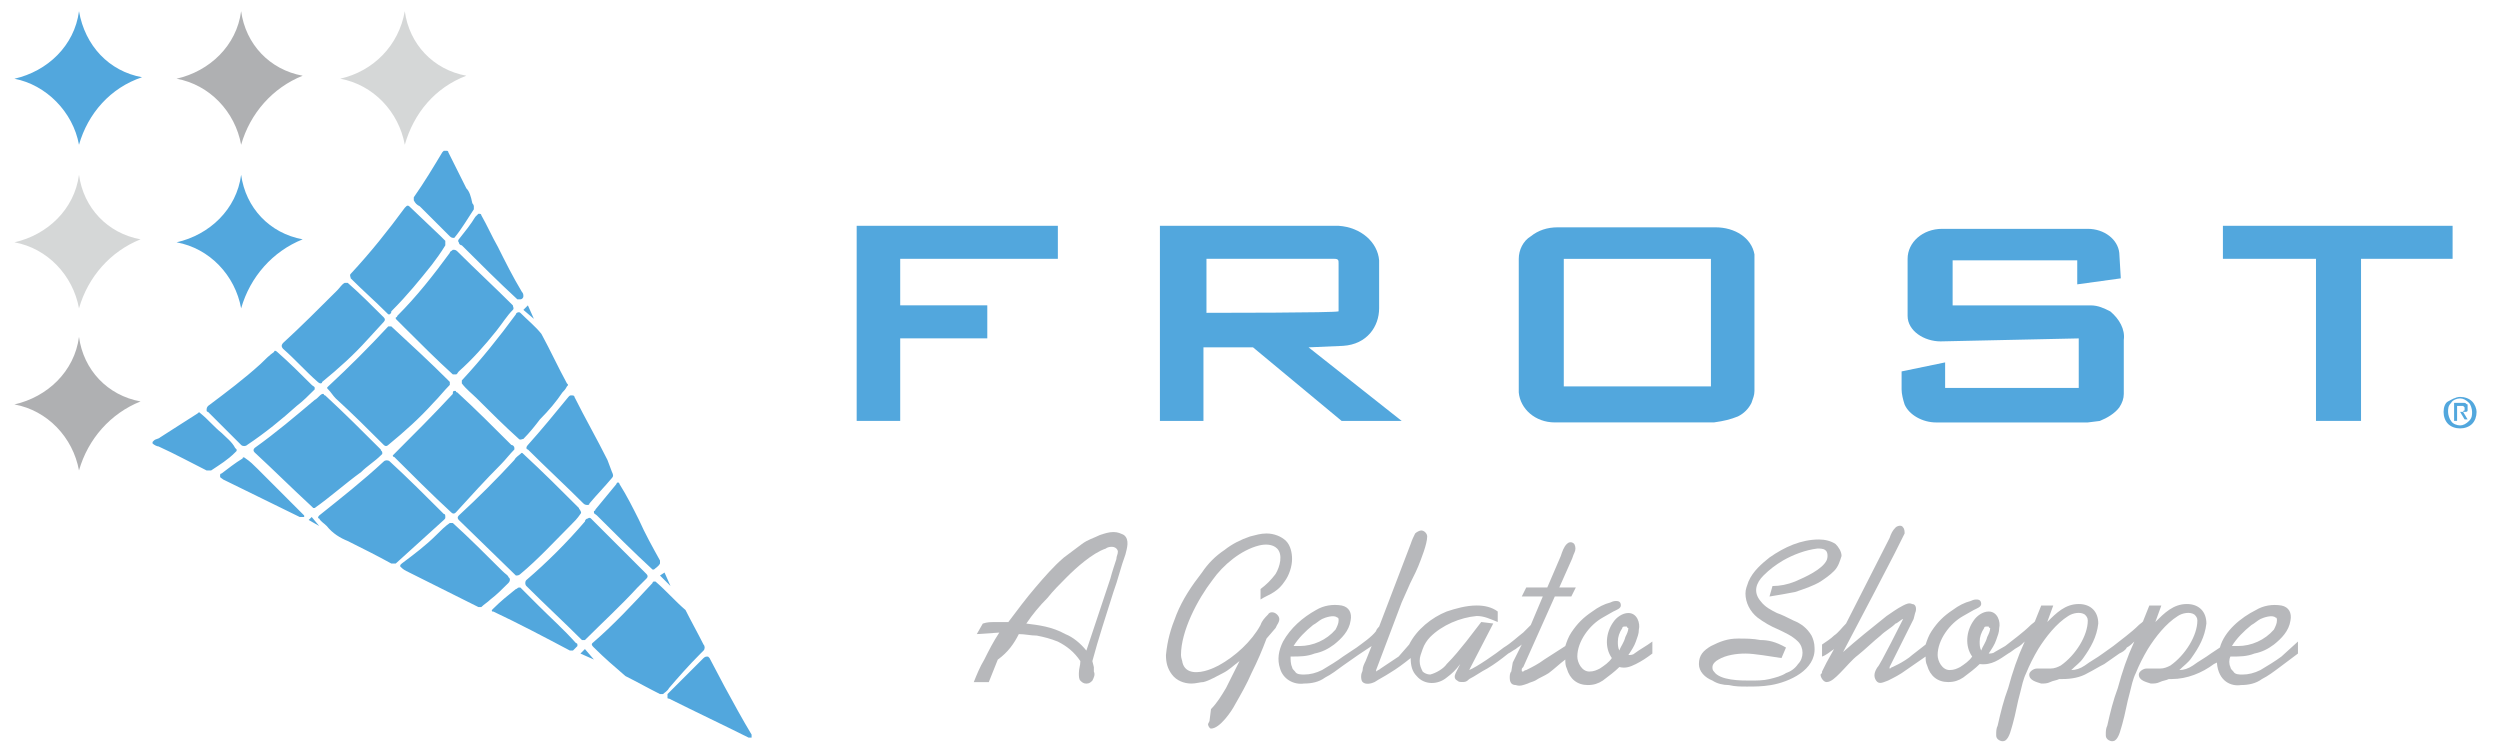 <?xml version="1.0" encoding="UTF-8"?> <svg xmlns="http://www.w3.org/2000/svg" width="97" height="29" viewBox="0 0 97 29" fill="none"> <path fill-rule="evenodd" clip-rule="evenodd" d="M3.065 18.254C2.832 16.973 1.841 15.925 0.56 15.692C1.841 15.401 2.89 14.411 3.065 13.072C3.239 14.353 4.171 15.343 5.453 15.576C4.288 16.041 3.414 17.031 3.065 18.254Z" fill="#AFB0B2"></path> <path fill-rule="evenodd" clip-rule="evenodd" d="M3.065 11.964C2.832 10.683 1.841 9.635 0.56 9.402C1.841 9.111 2.89 8.121 3.065 6.782C3.239 8.063 4.171 9.053 5.453 9.286C4.288 9.752 3.414 10.742 3.065 11.964Z" fill="#D5D7D7"></path> <path fill-rule="evenodd" clip-rule="evenodd" d="M3.065 5.617C2.832 4.336 1.783 3.288 0.56 3.055C1.841 2.764 2.89 1.774 3.065 0.435C3.298 1.774 4.23 2.764 5.511 2.997C4.288 3.405 3.414 4.395 3.065 5.617Z" fill="#52A7DD"></path> <path fill-rule="evenodd" clip-rule="evenodd" d="M9.356 11.964C9.123 10.683 8.133 9.635 6.851 9.402C8.133 9.111 9.181 8.121 9.356 6.782C9.531 8.063 10.463 9.053 11.744 9.286C10.579 9.752 9.705 10.742 9.356 11.964Z" fill="#52A7DD"></path> <path fill-rule="evenodd" clip-rule="evenodd" d="M9.356 5.617C9.123 4.335 8.133 3.287 6.851 3.054C8.133 2.763 9.181 1.773 9.356 0.434C9.531 1.715 10.463 2.705 11.744 2.938C10.579 3.404 9.705 4.394 9.356 5.617Z" fill="#AFB0B2"></path> <path fill-rule="evenodd" clip-rule="evenodd" d="M15.706 5.617C15.473 4.335 14.482 3.287 13.201 3.054C14.482 2.763 15.473 1.773 15.706 0.434C15.88 1.715 16.812 2.705 18.094 2.938C16.871 3.404 16.055 4.394 15.706 5.617Z" fill="#D5D7D7"></path> <path fill-rule="evenodd" clip-rule="evenodd" d="M28.113 26.639L27.53 25.533L27.472 25.475H27.414C27.356 25.475 27.297 25.533 27.297 25.533C26.831 25.999 26.365 26.465 25.899 26.93C25.899 26.93 25.899 26.989 25.899 27.047C25.899 27.105 25.899 27.105 25.958 27.105C27.006 27.629 27.996 28.095 29.045 28.619H29.103H29.162C29.162 28.561 29.162 28.561 29.162 28.503C28.812 27.921 28.462 27.28 28.113 26.639ZM27.181 25.358C27.239 25.3 27.239 25.3 27.297 25.242C27.356 25.183 27.356 25.067 27.297 25.009C27.064 24.543 26.831 24.135 26.598 23.669C26.191 23.32 25.841 22.912 25.433 22.563H25.375C25.375 22.563 25.317 22.563 25.317 22.621C24.56 23.436 23.802 24.252 22.987 24.951C22.928 25.009 22.987 25.067 23.045 25.125C23.453 25.533 23.86 25.882 24.268 26.232C24.734 26.465 25.142 26.698 25.608 26.93C25.666 26.93 25.666 26.93 25.725 26.93C25.783 26.872 25.899 26.814 25.958 26.698C26.307 26.29 26.715 25.824 27.181 25.358ZM20.89 23.495C20.657 23.262 20.424 23.029 20.191 22.796H20.132C20.074 22.796 20.074 22.854 20.016 22.854C19.725 23.087 19.433 23.32 19.142 23.611L19.084 23.669C19.084 23.728 19.084 23.728 19.142 23.728C20.132 24.194 21.123 24.718 22.113 25.242C22.171 25.242 22.23 25.242 22.23 25.242C22.288 25.183 22.346 25.125 22.404 25.067V25.009C22.404 25.009 22.404 24.951 22.346 24.951C21.88 24.427 21.356 23.961 20.89 23.495ZM24.734 22.796C24.851 22.68 24.967 22.563 25.084 22.447C25.142 22.388 25.142 22.33 25.084 22.272C24.385 21.573 23.628 20.816 22.928 20.117C22.928 20.117 22.87 20.059 22.812 20.117C22.754 20.117 22.695 20.175 22.695 20.234C21.997 21.049 21.239 21.806 20.424 22.505C20.365 22.563 20.365 22.68 20.424 22.738C21.123 23.436 21.88 24.135 22.579 24.834C22.637 24.834 22.637 24.834 22.695 24.834C23.395 24.135 24.094 23.495 24.734 22.796ZM19.492 22.155C18.851 21.515 18.21 20.874 17.569 20.292C17.569 20.292 17.511 20.292 17.453 20.292C17.278 20.408 17.103 20.583 16.929 20.758C16.521 21.165 16.055 21.515 15.589 21.864L15.53 21.922V21.981C15.589 22.039 15.647 22.097 15.764 22.155L18.56 23.553C18.618 23.553 18.618 23.553 18.676 23.553C18.793 23.436 18.909 23.378 19.026 23.262C19.259 23.087 19.492 22.854 19.725 22.621C19.725 22.621 19.783 22.563 19.783 22.505C19.783 22.447 19.783 22.447 19.725 22.388C19.725 22.33 19.608 22.272 19.492 22.155ZM22.113 20.408C22.288 20.234 22.404 20.117 22.521 19.942C22.521 19.942 22.579 19.884 22.521 19.826C22.521 19.768 22.462 19.768 22.462 19.71C21.764 19.011 21.064 18.312 20.307 17.613C20.249 17.555 20.249 17.555 20.191 17.613C20.132 17.671 20.016 17.73 19.958 17.846C19.259 18.603 18.56 19.302 17.802 20.001C17.744 20.059 17.744 20.117 17.802 20.175L20.016 22.33C20.074 22.33 20.132 22.33 20.191 22.272C20.89 21.689 21.472 21.049 22.113 20.408ZM24.793 20.175C24.56 19.71 24.327 19.244 24.035 18.778C24.035 18.778 24.035 18.72 23.977 18.72C23.977 18.72 23.919 18.72 23.919 18.778L23.103 19.768C23.103 19.768 23.103 19.826 23.045 19.826V19.884C23.045 19.942 23.103 19.942 23.162 20.001C23.86 20.7 24.56 21.398 25.317 22.097H25.375C25.433 22.039 25.55 21.981 25.608 21.864C25.608 21.806 25.608 21.806 25.608 21.748C25.317 21.224 25.026 20.7 24.793 20.175ZM17.22 20.175C17.278 20.117 17.278 20.117 17.278 20.059C17.278 20.001 17.278 19.942 17.22 19.942C16.521 19.244 15.822 18.545 15.123 17.904C15.065 17.846 14.948 17.846 14.89 17.904C14.074 18.661 13.259 19.302 12.385 20.001C12.327 20.059 12.327 20.117 12.385 20.117C12.443 20.234 12.56 20.292 12.676 20.408C12.909 20.7 13.2 20.874 13.492 20.991C14.074 21.282 14.657 21.573 15.181 21.864C15.239 21.864 15.297 21.864 15.356 21.864C15.996 21.282 16.579 20.758 17.22 20.175ZM14.016 18.312C14.249 18.079 14.54 17.904 14.773 17.671L14.832 17.613V17.555C14.832 17.497 14.773 17.497 14.773 17.439C14.074 16.74 13.375 16.041 12.618 15.342C12.618 15.342 12.56 15.342 12.56 15.284H12.501C12.385 15.342 12.327 15.459 12.21 15.517C11.453 16.157 10.696 16.798 9.88 17.38C9.822 17.438 9.822 17.497 9.88 17.555C10.637 18.254 11.336 18.953 12.094 19.651L12.152 19.71H12.21C12.793 19.302 13.375 18.778 14.016 18.312ZM19.433 18.021C19.608 17.846 19.783 17.613 19.958 17.439V17.38C19.958 17.322 19.899 17.264 19.841 17.264C19.142 16.565 18.443 15.866 17.744 15.226C17.744 15.226 17.686 15.226 17.686 15.167H17.628C17.569 15.167 17.569 15.226 17.569 15.284C16.812 16.099 16.055 16.856 15.297 17.613L15.239 17.671C15.239 17.671 15.239 17.73 15.297 17.73C15.996 18.428 16.754 19.186 17.511 19.884C17.569 19.942 17.628 19.942 17.686 19.884C18.268 19.244 18.851 18.603 19.433 18.021ZM23.569 17.846C23.162 17.031 22.695 16.215 22.288 15.4C22.288 15.342 22.23 15.342 22.171 15.342C22.113 15.342 22.113 15.342 22.055 15.4C21.53 16.041 21.006 16.681 20.482 17.264C20.482 17.264 20.424 17.322 20.424 17.38C20.424 17.38 20.424 17.439 20.482 17.439C21.181 18.137 21.938 18.836 22.637 19.535C22.695 19.593 22.754 19.593 22.812 19.593C22.87 19.593 22.87 19.535 22.87 19.535C23.162 19.186 23.453 18.894 23.744 18.545C23.802 18.487 23.802 18.428 23.744 18.312L23.569 17.846ZM11.511 15.75C11.744 15.575 11.977 15.342 12.21 15.109V15.051C12.21 14.993 12.152 14.993 12.094 14.934C11.686 14.527 11.22 14.061 10.754 13.653C10.696 13.595 10.637 13.595 10.637 13.653C10.463 13.77 10.288 13.944 10.113 14.119C9.472 14.701 8.773 15.226 8.074 15.75C8.016 15.808 8.016 15.866 8.016 15.924C8.016 15.983 8.074 15.983 8.074 15.983C8.482 16.39 8.948 16.856 9.356 17.264C9.414 17.322 9.531 17.322 9.589 17.264C10.288 16.798 10.929 16.274 11.511 15.75ZM16.812 15.633C17.045 15.4 17.22 15.167 17.453 14.934C17.453 14.934 17.453 14.876 17.453 14.818L17.395 14.76C16.696 14.061 15.938 13.362 15.181 12.663C15.123 12.663 15.065 12.663 15.065 12.663C14.307 13.479 13.55 14.236 12.734 14.993C12.676 15.051 12.676 15.051 12.734 15.109C12.851 15.226 12.909 15.342 13.026 15.459C13.666 16.041 14.307 16.681 14.89 17.264C14.948 17.322 15.006 17.322 15.065 17.264C15.705 16.74 16.288 16.215 16.812 15.633ZM21.822 15.226C21.88 15.167 21.938 15.109 21.997 14.993C22.055 14.934 22.055 14.934 21.997 14.876C21.647 14.236 21.356 13.595 21.006 12.954C20.773 12.663 20.482 12.43 20.191 12.139C20.132 12.081 20.016 12.139 20.016 12.197C19.375 13.071 18.676 13.944 17.919 14.76C17.919 14.818 17.919 14.818 17.919 14.876C18.094 15.109 18.327 15.284 18.501 15.459C19.026 15.983 19.55 16.507 20.132 17.031C20.191 17.089 20.249 17.031 20.307 17.031C20.54 16.798 20.773 16.507 20.948 16.274C21.297 15.924 21.589 15.575 21.822 15.226ZM14.249 13.187L14.89 12.489C14.948 12.43 14.948 12.372 14.89 12.314C14.424 11.848 13.958 11.382 13.492 10.975C13.433 10.975 13.433 10.975 13.375 10.975C13.259 11.033 13.2 11.149 13.084 11.266C12.385 11.964 11.686 12.663 10.987 13.304C10.987 13.304 10.929 13.362 10.929 13.42C10.929 13.479 10.987 13.537 10.987 13.537C11.453 13.944 11.861 14.41 12.327 14.818C12.327 14.818 12.385 14.876 12.443 14.876C12.443 14.876 12.501 14.876 12.501 14.818C13.142 14.294 13.725 13.77 14.249 13.187ZM19.259 12.838C19.492 12.547 19.666 12.256 19.899 12.023C19.958 11.964 19.899 11.906 19.899 11.848C19.2 11.149 18.443 10.45 17.744 9.752C17.744 9.752 17.686 9.693 17.628 9.693H17.569C17.511 9.752 17.453 9.752 17.453 9.81C16.812 10.683 16.171 11.499 15.414 12.256C15.414 12.256 15.414 12.314 15.356 12.314V12.372C15.472 12.489 15.589 12.605 15.705 12.722C16.346 13.362 16.929 13.944 17.569 14.527C17.569 14.527 17.628 14.527 17.686 14.527C17.744 14.527 17.744 14.469 17.802 14.41C18.327 13.944 18.793 13.42 19.259 12.838ZM16.754 10.276C16.929 10.043 17.103 9.81 17.278 9.519C17.278 9.46 17.278 9.46 17.278 9.402V9.344C17.22 9.286 17.162 9.228 17.103 9.169L15.88 8.005C15.88 8.005 15.822 7.946 15.764 8.005L15.705 8.063C15.065 8.936 14.366 9.81 13.608 10.625C13.55 10.683 13.608 10.742 13.608 10.8C14.074 11.266 14.54 11.673 15.006 12.139L15.065 12.197H15.123C15.181 12.139 15.181 12.139 15.181 12.081C15.822 11.44 16.288 10.858 16.754 10.276ZM8.599 16.798C8.307 16.565 8.074 16.274 7.783 16.041C7.725 15.983 7.725 15.983 7.667 16.041C7.2 16.332 6.676 16.681 6.21 16.973C6.152 17.031 6.035 17.031 5.977 17.089C5.977 17.089 5.977 17.089 5.919 17.147V17.206C5.977 17.264 6.094 17.322 6.152 17.322C6.793 17.613 7.434 17.963 8.016 18.254C8.074 18.254 8.133 18.254 8.191 18.254C8.54 18.021 8.832 17.846 9.123 17.555L9.181 17.497V17.439L9.123 17.38C9.006 17.147 8.773 16.973 8.599 16.798ZM19.317 9.577C19.084 9.169 18.909 8.762 18.676 8.354C18.676 8.354 18.676 8.296 18.618 8.296H18.56C18.501 8.354 18.501 8.354 18.443 8.412C18.268 8.703 18.035 8.995 17.802 9.286C17.802 9.286 17.744 9.344 17.802 9.402C17.802 9.46 17.861 9.519 17.919 9.519C18.618 10.217 19.317 10.916 20.074 11.615C20.074 11.615 20.132 11.615 20.191 11.615C20.249 11.615 20.307 11.557 20.307 11.499C20.307 11.44 20.307 11.382 20.249 11.324C19.899 10.742 19.608 10.159 19.317 9.577ZM9.997 18.195C9.822 18.021 9.705 17.904 9.531 17.788C9.472 17.73 9.414 17.73 9.414 17.788C9.123 17.963 8.832 18.195 8.599 18.37C8.599 18.37 8.54 18.37 8.54 18.428V18.487C8.54 18.545 8.599 18.545 8.657 18.603L11.628 20.059C11.686 20.059 11.744 20.059 11.744 20.059C11.744 20.059 11.744 20.059 11.802 20.059V20.001L9.997 18.195ZM18.094 7.306C17.861 6.84 17.628 6.374 17.395 5.908C17.395 5.85 17.336 5.85 17.336 5.85C17.278 5.85 17.278 5.85 17.22 5.85L17.162 5.908C16.812 6.491 16.463 7.073 16.055 7.655C16.055 7.713 16.055 7.713 16.055 7.772C16.113 7.888 16.171 7.946 16.288 8.005C16.696 8.412 17.045 8.762 17.453 9.169C17.453 9.169 17.511 9.228 17.569 9.228H17.628C17.919 8.878 18.152 8.47 18.385 8.121C18.385 8.063 18.385 8.063 18.385 8.005C18.385 7.946 18.327 7.888 18.327 7.888C18.268 7.597 18.21 7.422 18.094 7.306ZM20.482 11.848L20.715 12.372L20.307 12.023L20.482 11.848ZM25.783 22.214L26.016 22.738L25.608 22.33L25.783 22.214ZM22.521 25.358L23.045 25.591L22.695 25.183L22.521 25.358ZM11.977 20.175L12.385 20.408L12.094 20.059L11.977 20.175Z" fill="#52A7DD"></path> <path fill-rule="evenodd" clip-rule="evenodd" d="M34.928 13.128H38.307V11.847H34.928V10.042H41.045V8.761H33.239V16.331H34.928V13.128Z" fill="#52A7DD"></path> <path fill-rule="evenodd" clip-rule="evenodd" d="M46.753 13.477H48.617L52.054 16.331H54.384L50.772 13.477L52.112 13.419C53.044 13.361 53.51 12.662 53.51 11.963C53.51 11.148 53.51 10.799 53.51 10.1C53.452 9.401 52.811 8.819 51.937 8.761H45.005V16.331H46.694V13.477H46.753ZM46.753 10.042H51.762C51.937 10.042 51.937 10.1 51.937 10.216C51.937 10.275 51.937 12.08 51.937 12.08C51.821 12.138 47.102 12.138 46.811 12.138V10.042H46.753Z" fill="#52A7DD"></path> <path fill-rule="evenodd" clip-rule="evenodd" d="M67.432 16.157C67.665 16.041 67.84 15.866 67.957 15.633C68.015 15.458 68.073 15.342 68.073 15.167C68.073 14.643 68.073 10.043 68.073 9.868C67.957 9.227 67.316 8.82 66.559 8.82H61.374H60.442C60.034 8.82 59.685 8.936 59.394 9.169C59.102 9.344 58.928 9.693 58.928 10.043C58.928 10.683 58.928 14.934 58.928 15.225C58.986 15.866 59.568 16.39 60.326 16.39H66.5C66.908 16.332 67.141 16.273 67.432 16.157ZM60.675 10.043H66.384V14.992H60.675V10.043Z" fill="#52A7DD"></path> <path fill-rule="evenodd" clip-rule="evenodd" d="M80.655 13.13V15.051H75.471V14.061L73.782 14.411V15.11C73.782 15.284 73.84 15.517 73.898 15.692C74.073 16.1 74.597 16.391 75.121 16.391H81.005L81.471 16.333C81.762 16.216 82.053 16.041 82.228 15.809C82.345 15.634 82.403 15.459 82.403 15.284V13.188C82.461 12.78 82.228 12.373 81.879 12.082C81.646 11.965 81.413 11.849 81.121 11.849H75.762V10.102H80.597V11.033L82.287 10.8L82.228 9.81C82.17 9.286 81.646 8.879 81.005 8.879H75.355C74.597 8.879 74.015 9.403 74.015 10.043V12.256C74.015 12.838 74.656 13.246 75.296 13.246L80.655 13.13Z" fill="#52A7DD"></path> <path fill-rule="evenodd" clip-rule="evenodd" d="M89.86 10.042V16.331H91.608V10.042H95.161V8.761H86.249V10.042H89.86Z" fill="#52A7DD"></path> <path fill-rule="evenodd" clip-rule="evenodd" d="M86.015 25.707C86.073 26.464 86.598 26.638 86.947 26.58C87.239 26.58 87.53 26.522 87.763 26.347C87.996 26.231 88.229 26.056 88.462 25.881C88.695 25.707 88.928 25.532 89.161 25.357V24.891L88.52 25.474C88.287 25.648 87.996 25.823 87.705 25.998C87.472 26.114 87.239 26.173 87.006 26.173C86.889 26.173 86.714 26.173 86.656 26.056C86.598 25.998 86.54 25.94 86.54 25.881C86.481 25.765 86.481 25.59 86.54 25.474H86.598C86.889 25.474 87.18 25.474 87.472 25.357C87.763 25.299 87.996 25.183 88.229 25.008C88.52 24.775 88.811 24.484 88.87 24.076C88.928 23.785 88.811 23.552 88.52 23.494C88.171 23.436 87.821 23.494 87.53 23.669C86.947 23.96 86.306 24.484 86.132 25.124L85.782 25.357C85.549 25.532 85.316 25.648 85.083 25.823C84.909 25.94 84.734 25.998 84.559 25.998C84.734 25.823 84.909 25.707 85.025 25.532C85.316 25.124 85.549 24.717 85.608 24.193C85.608 23.727 85.316 23.436 84.85 23.436C84.326 23.436 83.977 23.785 83.627 24.134L83.86 23.494H83.394L83.161 24.076C83.161 24.134 83.044 24.193 82.986 24.251C82.695 24.542 82.287 24.833 81.996 25.066L81.588 25.357C81.355 25.532 81.122 25.648 80.889 25.823C80.714 25.94 80.54 25.998 80.365 25.998C80.54 25.823 80.714 25.707 80.831 25.532C81.122 25.124 81.355 24.717 81.413 24.193C81.413 23.727 81.122 23.436 80.656 23.436C80.132 23.436 79.782 23.785 79.433 24.134L79.666 23.494H79.2L78.967 24.076C78.967 24.134 78.85 24.193 78.792 24.251C78.501 24.542 78.093 24.833 77.802 25.066C77.685 25.124 77.51 25.241 77.394 25.299C77.336 25.357 77.219 25.357 77.161 25.357C77.278 25.183 77.394 25.008 77.452 24.833C77.51 24.659 77.569 24.542 77.569 24.367C77.627 24.134 77.51 23.727 77.161 23.727C76.928 23.727 76.695 23.901 76.579 24.076C76.287 24.484 76.229 25.066 76.52 25.474C76.404 25.648 76.229 25.765 76.054 25.881C75.938 25.94 75.821 25.998 75.646 25.998C75.355 25.998 75.18 25.648 75.18 25.416C75.18 24.833 75.646 24.193 76.171 23.901C76.287 23.843 76.462 23.727 76.579 23.669C76.695 23.61 76.87 23.552 76.87 23.436C76.87 23.319 76.811 23.261 76.695 23.261C76.637 23.261 76.579 23.261 76.462 23.319C76.229 23.377 75.996 23.494 75.763 23.669C75.413 23.901 75.18 24.134 74.947 24.484C74.831 24.659 74.773 24.833 74.714 25.008L74.19 25.416C74.074 25.532 73.782 25.707 73.666 25.765L73.433 25.881C73.375 25.881 73.375 25.94 73.316 25.94V25.881L74.248 24.018L74.307 23.785C74.365 23.669 74.365 23.436 74.19 23.436C74.074 23.377 73.957 23.436 73.841 23.494C73.608 23.61 73.375 23.785 73.2 23.901C72.617 24.367 72.035 24.833 71.511 25.299L72.734 22.97L73.491 21.514L73.666 21.165L73.841 20.815L73.899 20.699C73.899 20.64 73.899 20.524 73.841 20.466C73.782 20.349 73.608 20.407 73.549 20.466C73.433 20.582 73.375 20.699 73.316 20.873L71.627 24.193C71.452 24.367 71.336 24.542 71.161 24.659C71.044 24.775 70.87 24.891 70.695 25.008V25.474C70.87 25.416 70.986 25.299 71.161 25.183L70.87 25.707C70.811 25.823 70.753 25.94 70.695 26.056C70.695 26.114 70.695 26.114 70.637 26.173C70.637 26.289 70.753 26.464 70.87 26.464C71.044 26.464 71.219 26.289 71.394 26.114C71.627 25.881 71.86 25.59 72.093 25.416C72.384 25.183 72.676 24.891 72.967 24.659C73.142 24.484 73.375 24.367 73.549 24.193C73.608 24.193 73.782 24.018 73.841 24.018C73.841 24.018 72.909 25.881 72.85 25.881C72.734 26.056 72.676 26.231 72.792 26.405C72.909 26.58 73.083 26.464 73.258 26.405C73.491 26.289 73.724 26.173 73.957 25.998L74.714 25.474C74.714 25.59 74.714 25.707 74.773 25.823C74.889 26.231 75.18 26.464 75.588 26.464C75.821 26.464 75.996 26.405 76.171 26.289C76.404 26.114 76.637 25.94 76.811 25.765C77.278 25.823 77.569 25.59 77.918 25.357C78.035 25.299 78.151 25.183 78.268 25.124C78.384 25.066 78.501 24.95 78.559 24.891C78.268 25.532 78.093 26.056 77.918 26.697C77.743 27.163 77.627 27.628 77.51 28.152C77.452 28.269 77.452 28.385 77.452 28.502C77.452 28.56 77.452 28.618 77.51 28.677C77.569 28.735 77.685 28.793 77.802 28.735C77.977 28.618 78.035 28.269 78.093 28.094C78.21 27.687 78.268 27.279 78.384 26.871C78.442 26.638 78.501 26.347 78.617 26.114C78.734 25.823 78.909 25.474 79.083 25.183C79.375 24.717 79.782 24.193 80.248 23.901C80.423 23.785 80.714 23.727 80.889 23.843C80.947 23.901 81.006 23.96 81.006 24.076C81.006 24.659 80.54 25.416 79.957 25.823C79.841 25.881 79.724 25.94 79.549 25.94C79.491 25.94 79.375 25.94 79.316 25.94C79.2 25.94 79.142 25.94 79.025 25.94C78.909 25.94 78.734 26.056 78.734 26.173C78.734 26.405 79.025 26.464 79.2 26.522C79.316 26.522 79.433 26.522 79.549 26.464C79.666 26.405 79.782 26.405 79.899 26.347H80.015C80.365 26.347 80.714 26.289 81.006 26.114C81.239 25.998 81.413 25.881 81.646 25.765C81.821 25.648 82.054 25.474 82.229 25.357C82.345 25.299 82.462 25.241 82.52 25.124C82.637 25.066 82.753 24.95 82.811 24.891C82.52 25.532 82.345 26.056 82.171 26.697C81.996 27.163 81.879 27.628 81.763 28.152C81.705 28.269 81.705 28.385 81.705 28.502C81.705 28.56 81.705 28.618 81.763 28.677C81.821 28.735 81.938 28.793 82.054 28.735C82.229 28.618 82.287 28.269 82.345 28.094C82.462 27.687 82.52 27.279 82.637 26.871C82.695 26.638 82.753 26.347 82.87 26.114C82.986 25.823 83.161 25.474 83.336 25.183C83.627 24.717 84.035 24.193 84.501 23.901C84.675 23.785 84.967 23.727 85.141 23.843C85.2 23.901 85.258 23.96 85.258 24.076C85.258 24.659 84.792 25.416 84.21 25.823C84.093 25.881 83.977 25.94 83.802 25.94C83.743 25.94 83.627 25.94 83.569 25.94C83.452 25.94 83.394 25.94 83.277 25.94C83.161 25.94 82.986 26.056 82.986 26.173C82.986 26.405 83.277 26.464 83.452 26.522C83.569 26.522 83.685 26.522 83.802 26.464C83.918 26.405 84.035 26.405 84.151 26.347H84.268C84.85 26.347 85.433 26.114 85.899 25.765L86.015 25.707ZM86.598 25.066C86.773 24.775 87.064 24.484 87.355 24.251C87.472 24.193 87.588 24.076 87.705 24.018C87.821 23.96 88.171 23.843 88.287 23.96C88.345 23.96 88.345 24.018 88.345 24.076C88.345 24.193 88.287 24.309 88.229 24.426C87.879 24.833 87.355 25.066 86.831 25.066C86.714 25.066 86.656 25.066 86.598 25.066ZM76.87 25.241C76.811 25.124 76.811 25.008 76.811 24.891C76.811 24.717 76.87 24.542 76.986 24.367C76.986 24.309 77.044 24.309 77.103 24.309H77.161C77.161 24.309 77.161 24.367 77.219 24.367C77.219 24.484 77.161 24.6 77.103 24.717C77.044 24.95 76.928 25.066 76.87 25.241Z" fill="#B7B8BB"></path> <path fill-rule="evenodd" clip-rule="evenodd" d="M68.307 24.834C68.016 24.776 67.724 24.776 67.433 24.776C67.025 24.776 66.734 24.892 66.385 25.067C66.093 25.241 65.918 25.416 65.918 25.766C65.918 26.057 66.151 26.29 66.443 26.406C66.618 26.523 66.85 26.581 67.084 26.581C67.317 26.639 67.549 26.639 67.782 26.639C68.074 26.639 68.365 26.639 68.715 26.581C69.414 26.464 70.462 25.999 70.404 25.125C70.404 24.95 70.346 24.776 70.287 24.659C70.113 24.368 69.88 24.193 69.588 24.077C69.355 23.96 69.122 23.844 68.948 23.786C68.715 23.669 68.481 23.553 68.307 23.32C68.016 22.97 68.132 22.621 68.423 22.33C68.656 22.097 68.889 21.922 69.181 21.747C69.588 21.515 70.054 21.34 70.52 21.282C70.579 21.282 70.753 21.282 70.812 21.34C70.928 21.398 70.928 21.631 70.87 21.747C70.695 22.097 70.054 22.388 69.647 22.563C69.355 22.679 69.064 22.738 68.773 22.738L68.656 23.145C69.006 23.087 69.355 23.029 69.647 22.97C69.996 22.854 70.346 22.738 70.637 22.563C70.812 22.446 70.986 22.33 71.161 22.155C71.336 21.98 71.394 21.747 71.452 21.573C71.452 21.398 71.336 21.223 71.219 21.107C71.045 20.991 70.812 20.932 70.579 20.932C69.88 20.932 69.239 21.223 68.656 21.631C68.365 21.864 68.016 22.155 67.841 22.563C67.782 22.738 67.724 22.854 67.724 23.029C67.724 23.378 67.899 23.727 68.19 23.96C68.423 24.135 68.715 24.31 69.006 24.426C69.239 24.543 69.53 24.659 69.763 24.892C69.996 25.125 69.996 25.533 69.763 25.766C69.647 25.94 69.472 26.057 69.297 26.115C69.122 26.232 68.889 26.29 68.656 26.348C68.423 26.406 68.132 26.406 67.899 26.406C67.549 26.406 66.734 26.406 66.501 26.057C66.443 25.999 66.443 25.94 66.443 25.882C66.443 25.766 66.559 25.649 66.676 25.591C66.967 25.416 67.375 25.358 67.724 25.358C68.074 25.358 68.715 25.474 69.122 25.533L69.297 25.125C68.889 24.892 68.598 24.834 68.307 24.834Z" fill="#B7B8BB"></path> <path fill-rule="evenodd" clip-rule="evenodd" d="M60.734 25.59C60.734 25.706 60.734 25.823 60.792 25.939C60.908 26.347 61.2 26.58 61.608 26.58C61.84 26.58 62.015 26.521 62.19 26.405C62.423 26.23 62.656 26.056 62.831 25.881C63.064 25.939 63.239 25.881 63.472 25.765C63.705 25.648 63.879 25.532 64.112 25.357V24.891C63.879 25.066 63.646 25.182 63.413 25.357C63.355 25.415 63.239 25.415 63.18 25.415C63.297 25.24 63.413 25.066 63.472 24.891C63.53 24.716 63.588 24.6 63.588 24.425C63.646 24.192 63.53 23.785 63.18 23.785C62.947 23.785 62.714 23.959 62.598 24.134C62.306 24.541 62.248 25.124 62.539 25.532C62.423 25.706 62.248 25.823 62.074 25.939C61.957 25.997 61.84 26.056 61.666 26.056C61.374 26.056 61.2 25.706 61.2 25.473C61.2 24.891 61.666 24.25 62.19 23.959C62.306 23.901 62.481 23.785 62.598 23.726C62.714 23.668 62.889 23.61 62.889 23.493C62.889 23.377 62.831 23.319 62.714 23.319C62.656 23.319 62.598 23.319 62.481 23.377C62.248 23.435 62.015 23.552 61.782 23.726C61.433 23.959 61.2 24.192 60.967 24.541C60.85 24.716 60.792 24.891 60.734 25.066L59.918 25.59C59.685 25.765 59.452 25.881 59.219 25.997C59.219 25.997 59.161 25.997 59.103 26.056C59.044 26.056 59.044 26.056 59.044 25.997C59.044 25.939 59.044 25.939 59.103 25.881L60.326 23.144H60.967L61.142 22.794H60.501L60.967 21.746C61.025 21.63 61.025 21.572 61.083 21.455C61.142 21.339 61.142 21.222 61.083 21.106C60.967 20.989 60.85 21.047 60.792 21.106C60.675 21.222 60.617 21.397 60.559 21.572L60.035 22.794H59.219L59.044 23.144H59.86L59.394 24.25C59.394 24.25 59.161 24.483 59.103 24.541C58.87 24.716 58.637 24.949 58.345 25.124C58.054 25.357 57.297 25.881 57.006 25.997L57.064 25.881L57.938 24.192L57.472 24.134L56.889 24.891C56.656 25.182 56.423 25.473 56.132 25.765C56.015 25.939 55.724 26.114 55.491 26.172C55.375 26.172 55.258 26.114 55.2 26.056C55.142 25.939 55.083 25.823 55.083 25.648C55.083 25.473 55.142 25.357 55.2 25.182C55.258 25.007 55.375 24.833 55.491 24.716C55.957 24.25 56.656 23.959 57.297 23.901C57.588 23.901 57.821 24.017 58.112 24.134V23.726C57.879 23.552 57.588 23.493 57.297 23.493C56.889 23.493 56.481 23.61 56.132 23.726C55.549 23.959 54.967 24.425 54.675 25.007L54.268 25.473L53.918 25.706L53.569 25.939C53.511 25.997 53.452 25.997 53.394 26.056V25.997L54.384 23.377L54.617 22.853C54.734 22.562 54.908 22.27 55.025 21.979C55.142 21.688 55.375 21.106 55.375 20.815C55.375 20.698 55.258 20.582 55.142 20.582C55.083 20.582 54.967 20.64 54.908 20.698C54.85 20.815 54.792 20.931 54.734 21.106L53.511 24.309C53.511 24.309 53.394 24.425 53.394 24.483C53.219 24.716 52.87 24.949 52.637 25.124L52.112 25.473C51.879 25.648 51.588 25.823 51.297 25.997C51.064 26.114 50.831 26.172 50.598 26.172C50.481 26.172 50.307 26.172 50.248 26.056C50.19 25.997 50.132 25.939 50.132 25.881C50.074 25.765 50.074 25.59 50.074 25.473H50.132C50.423 25.473 50.714 25.473 51.006 25.357C51.297 25.299 51.53 25.182 51.763 25.007C52.054 24.774 52.346 24.483 52.404 24.076C52.462 23.785 52.346 23.552 52.054 23.493C51.705 23.435 51.355 23.493 51.064 23.668C50.54 23.959 50.074 24.367 49.782 24.891C49.608 25.24 49.549 25.59 49.666 25.939C49.782 26.347 50.19 26.58 50.598 26.521C50.889 26.521 51.18 26.463 51.413 26.289C51.646 26.172 51.879 25.997 52.112 25.823L52.695 25.415C52.87 25.299 53.044 25.182 53.219 25.066L52.986 25.648C52.928 25.765 52.87 25.881 52.87 25.997C52.87 26.056 52.812 26.114 52.812 26.23C52.812 26.289 52.812 26.405 52.87 26.463C52.986 26.58 53.219 26.521 53.336 26.463C53.511 26.347 53.743 26.23 53.918 26.114C54.209 25.939 54.443 25.765 54.734 25.532C54.734 25.823 54.792 26.056 54.967 26.23C55.258 26.58 55.782 26.58 56.132 26.289C56.365 26.114 56.481 25.997 56.656 25.765C56.598 25.881 56.54 25.997 56.481 26.114C56.423 26.23 56.423 26.347 56.54 26.405C56.598 26.463 56.656 26.463 56.773 26.463C56.889 26.463 56.947 26.405 57.006 26.347C57.239 26.23 57.472 26.056 57.705 25.939C57.996 25.765 58.229 25.59 58.52 25.357C58.637 25.299 58.695 25.24 58.811 25.182C58.87 25.124 58.986 25.066 59.044 25.007L58.695 25.706L58.637 26.056C58.578 26.114 58.578 26.23 58.578 26.289C58.578 26.463 58.637 26.58 58.811 26.58C58.986 26.638 59.103 26.58 59.277 26.521C59.394 26.463 59.452 26.463 59.569 26.405C59.743 26.289 59.918 26.23 60.093 26.114C60.326 25.939 60.501 25.765 60.734 25.59ZM62.831 25.24C62.773 25.124 62.773 25.007 62.773 24.891C62.773 24.716 62.831 24.541 62.947 24.367C62.947 24.309 63.006 24.309 63.064 24.309H63.122C63.122 24.309 63.122 24.367 63.18 24.367C63.18 24.483 63.122 24.6 63.064 24.716C63.006 24.949 62.889 25.066 62.831 25.24ZM50.19 25.066C50.365 24.774 50.656 24.483 50.947 24.25C51.064 24.192 51.18 24.076 51.297 24.017C51.413 23.959 51.763 23.843 51.879 23.959C51.938 23.959 51.938 24.017 51.938 24.076C51.938 24.192 51.879 24.309 51.821 24.425C51.472 24.833 50.947 25.066 50.423 25.066C50.307 25.066 50.248 25.066 50.19 25.066Z" fill="#B7B8BB"></path> <path fill-rule="evenodd" clip-rule="evenodd" d="M46.928 27.978C46.928 27.978 46.87 27.978 46.928 27.978L46.87 28.095C46.87 28.153 46.928 28.269 46.987 28.269C47.336 28.269 47.802 27.57 47.919 27.337C48.152 26.93 48.385 26.522 48.559 26.115C48.792 25.649 48.967 25.241 49.142 24.775L49.492 24.368L49.55 24.251C49.666 24.076 49.666 23.96 49.55 23.843C49.433 23.727 49.258 23.727 49.2 23.843C49.084 23.96 48.967 24.076 48.909 24.251C48.559 24.892 47.919 25.474 47.278 25.823C47.161 25.882 47.045 25.94 46.87 25.998C46.521 26.115 45.996 26.173 45.88 25.707C45.88 25.649 45.822 25.532 45.822 25.416C45.822 24.484 46.462 23.261 47.045 22.504C47.453 21.922 48.152 21.339 48.851 21.165C49.084 21.107 49.375 21.107 49.55 21.281C49.783 21.514 49.666 21.98 49.492 22.271C49.317 22.504 49.142 22.679 48.909 22.854V23.261C49.084 23.145 49.258 23.086 49.433 22.97C49.608 22.854 49.724 22.737 49.841 22.562C50.016 22.329 50.132 21.98 50.132 21.689C50.132 21.456 50.074 21.165 49.899 20.99C49.724 20.815 49.433 20.699 49.142 20.699C48.909 20.699 48.734 20.757 48.501 20.815C48.152 20.932 47.802 21.107 47.511 21.339C47.161 21.572 46.87 21.863 46.637 22.213C46.229 22.737 45.88 23.261 45.647 23.843C45.414 24.426 45.297 24.833 45.239 25.416C45.239 25.707 45.297 25.94 45.472 26.173C45.647 26.406 45.938 26.522 46.229 26.522C46.404 26.522 46.579 26.464 46.695 26.464C46.928 26.406 47.22 26.231 47.453 26.115C47.686 25.998 47.861 25.823 48.093 25.649C47.919 25.998 47.744 26.348 47.569 26.697C47.395 26.988 47.22 27.279 46.987 27.512L46.928 27.978Z" fill="#B7B8BB"></path> <path fill-rule="evenodd" clip-rule="evenodd" d="M39.53 24.603C39.763 24.603 39.996 24.661 40.229 24.661C40.52 24.719 40.753 24.777 41.044 24.894C41.394 25.069 41.685 25.301 41.918 25.651C41.918 25.826 41.86 25.942 41.86 26.117C41.86 26.233 41.86 26.35 41.918 26.408C41.976 26.466 42.035 26.524 42.151 26.524C42.268 26.524 42.326 26.466 42.384 26.408C42.442 26.291 42.501 26.175 42.442 26.058V25.884L42.384 25.651C42.617 24.777 42.908 23.904 43.2 22.972C43.374 22.506 43.491 21.982 43.666 21.516C43.724 21.283 43.84 20.934 43.608 20.759C43.491 20.701 43.374 20.643 43.2 20.643C43.025 20.643 42.85 20.701 42.675 20.759C42.442 20.876 42.209 20.934 41.976 21.109C41.743 21.283 41.51 21.458 41.277 21.633C40.87 21.982 40.52 22.39 40.171 22.797C39.821 23.205 39.472 23.671 39.122 24.137H38.598C38.423 24.137 38.307 24.137 38.132 24.195L37.899 24.603L38.773 24.544C38.54 24.894 38.365 25.243 38.19 25.593C38.015 25.884 37.899 26.175 37.782 26.466H38.365C38.481 26.175 38.598 25.884 38.714 25.593C39.122 25.301 39.355 24.952 39.53 24.603ZM39.821 24.195C40.054 23.846 40.345 23.496 40.637 23.205C40.87 22.914 41.103 22.681 41.394 22.39C41.743 22.04 42.384 21.458 42.908 21.283C42.967 21.225 43.2 21.167 43.316 21.283C43.316 21.283 43.374 21.341 43.374 21.4C43.374 21.516 43.316 21.574 43.316 21.691C43.258 21.866 43.142 22.215 43.083 22.448L42.151 25.243C41.918 24.952 41.627 24.719 41.336 24.603C40.811 24.311 40.287 24.253 39.821 24.195Z" fill="#B7B8BB"></path> <path fill-rule="evenodd" clip-rule="evenodd" d="M94.811 15.982C94.811 15.807 94.869 15.633 94.985 15.575C95.102 15.516 95.276 15.4 95.451 15.4C95.626 15.4 95.8 15.458 95.917 15.575C96.033 15.691 96.091 15.866 96.091 15.982C96.091 16.157 96.033 16.331 95.917 16.448C95.8 16.564 95.626 16.622 95.451 16.622C95.276 16.622 95.102 16.564 94.985 16.448C94.869 16.331 94.811 16.157 94.811 15.982ZM95.451 16.506C95.568 16.506 95.684 16.448 95.8 16.331C95.917 16.215 95.917 16.098 95.917 15.982C95.917 15.866 95.859 15.691 95.8 15.633C95.684 15.516 95.568 15.458 95.451 15.458C95.335 15.458 95.16 15.516 95.102 15.633C94.985 15.749 94.985 15.866 94.985 15.982C94.985 16.098 95.044 16.273 95.102 16.331C95.16 16.448 95.335 16.506 95.451 16.506Z" fill="#52A7DD"></path> <path fill-rule="evenodd" clip-rule="evenodd" d="M95.335 16.33H95.219V15.632H95.51C95.568 15.632 95.626 15.632 95.626 15.632C95.684 15.632 95.684 15.691 95.743 15.691C95.743 15.749 95.743 15.749 95.743 15.807C95.743 15.865 95.743 15.865 95.743 15.923C95.743 15.981 95.684 15.981 95.626 15.981H95.568L95.743 16.272H95.626L95.452 15.981H95.335V16.33ZM95.452 15.981H95.51H95.568C95.568 15.981 95.568 15.923 95.626 15.923C95.626 15.923 95.626 15.923 95.626 15.865V15.807C95.626 15.807 95.626 15.807 95.568 15.749H95.51H95.335V15.981H95.452Z" fill="#52A7DD"></path> </svg> 